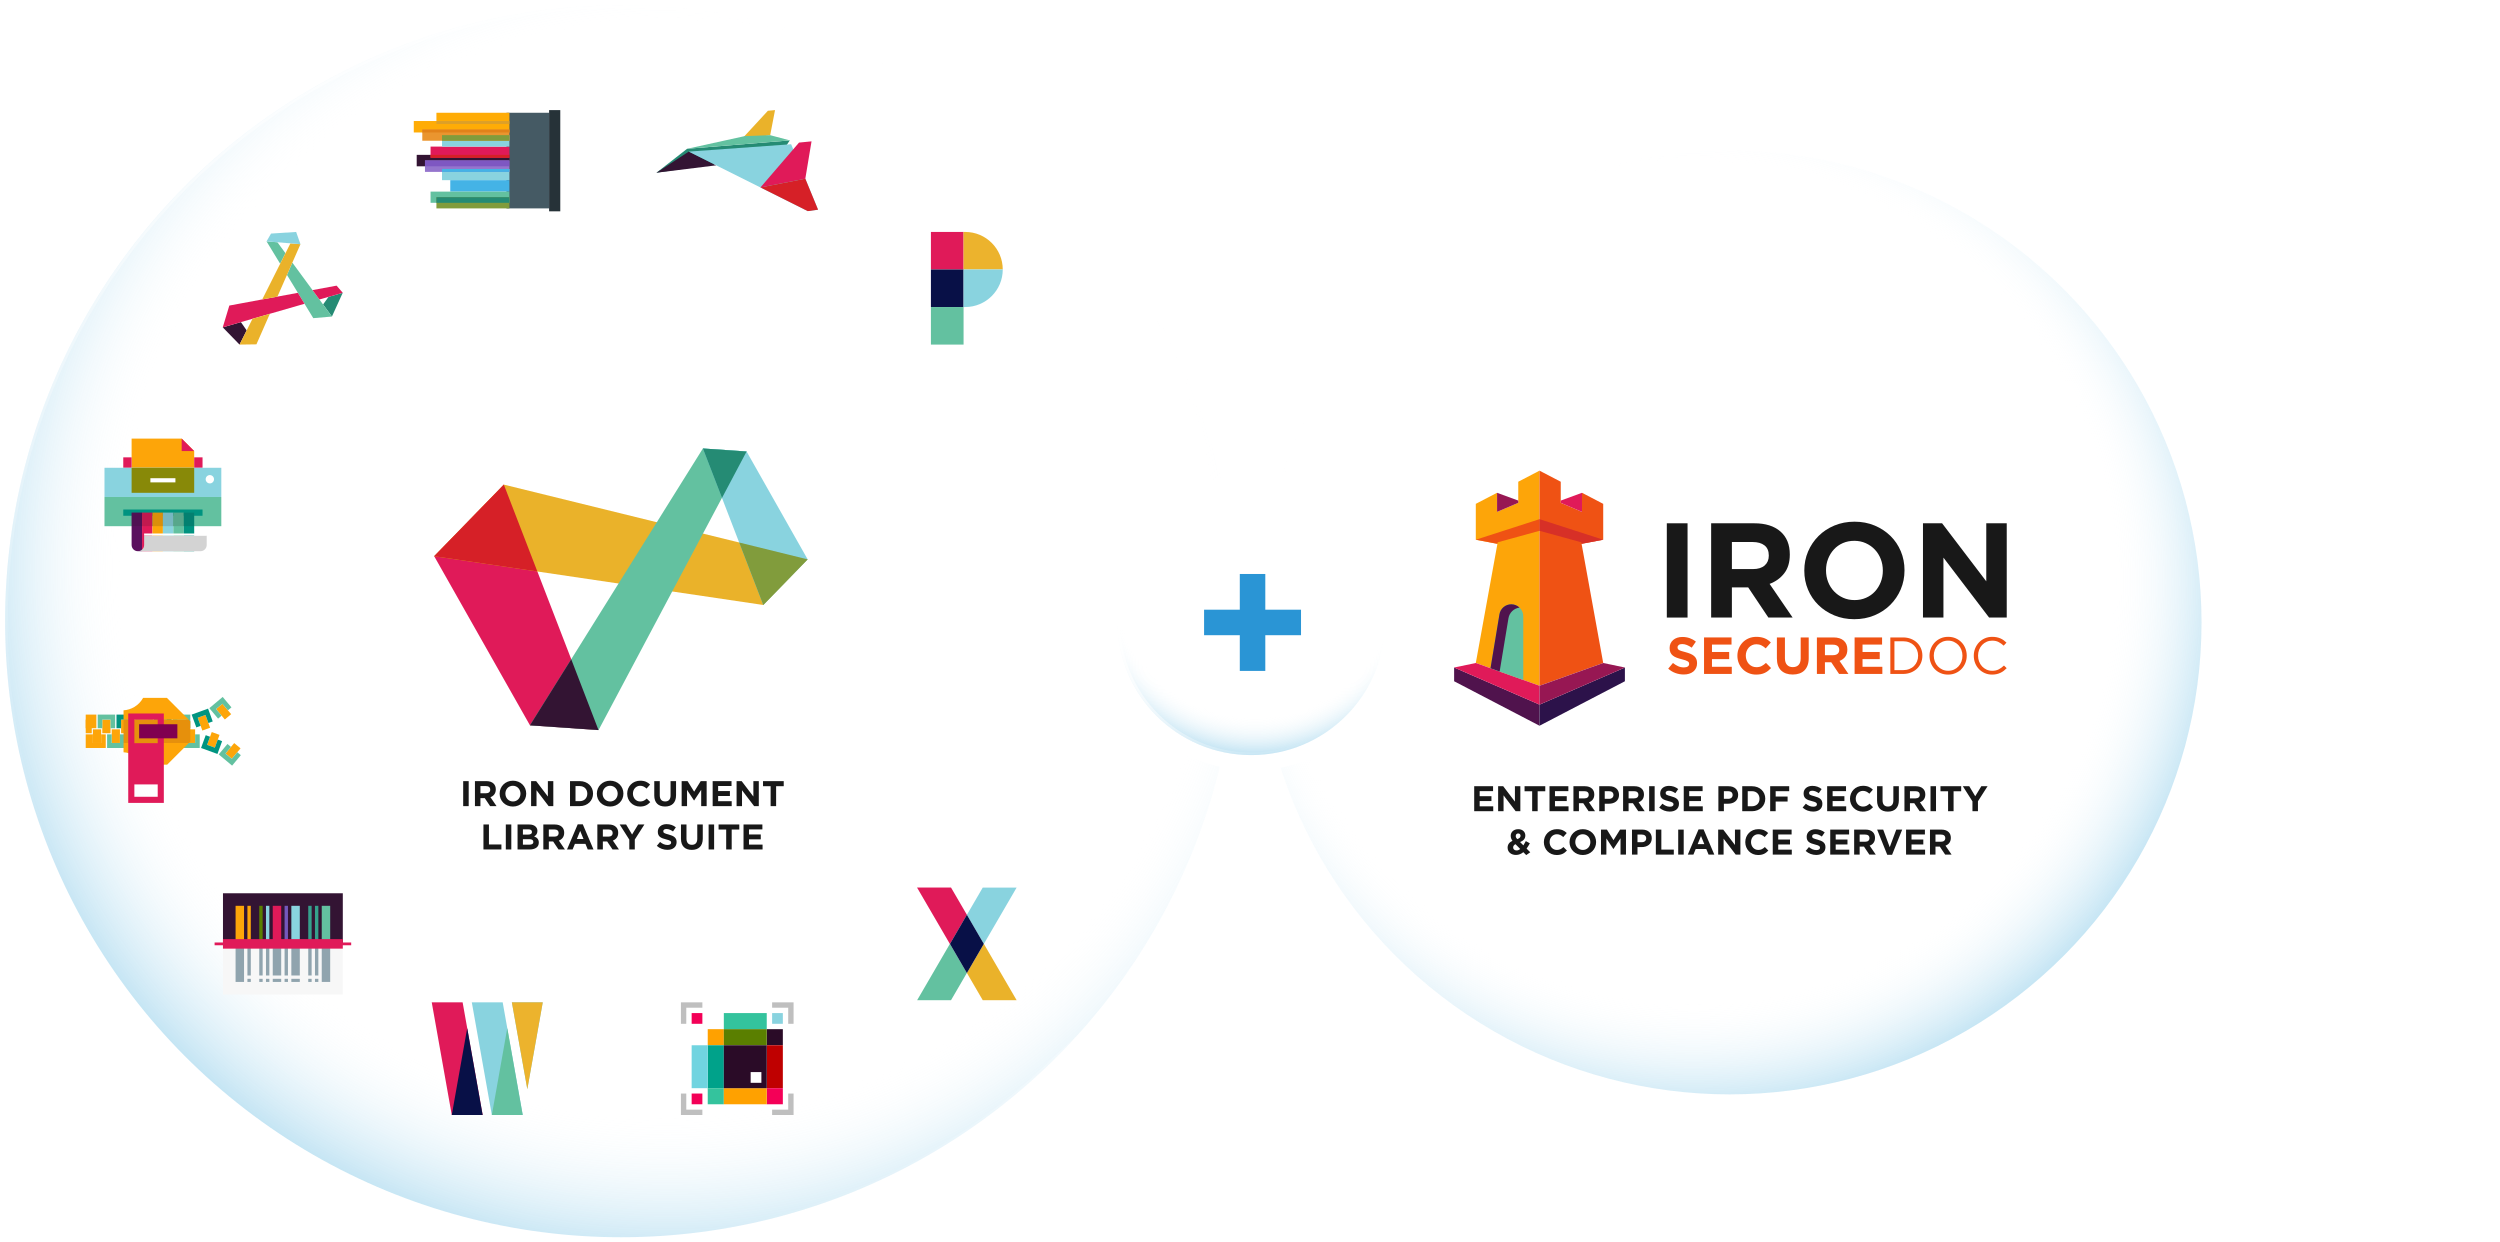 <svg width="980" height="487" viewBox="0 0 980 487" fill="none" xmlns="http://www.w3.org/2000/svg">
<path d="M678.2 56.552C639.922 56.552 604.331 68.084 574.687 87.796C524.002 121.455 456.654 114.875 413.395 72.069C369.774 28.931 309.762 2.215 243.5 2.215C110.132 2.215 2 110.346 2 243.715C2 377.083 110.132 485.215 243.5 485.215C309.762 485.215 369.744 458.529 413.395 415.331C456.654 372.555 524.002 366.004 574.687 399.663C604.331 419.376 639.922 430.908 678.2 430.908C781.562 430.908 865.362 347.107 865.362 243.745C865.362 140.383 781.562 56.583 678.2 56.583V56.552Z" fill="url(#paint0_linear_21616_29742)" fill-opacity="0.2"/>
<circle cx="241.5" cy="241.5" r="241.5" transform="matrix(-1 0 0 1 485 2)" fill="url(#paint1_radial_21616_29742)"/>
<circle cx="243.5" cy="243.5" r="241.5" fill="url(#paint2_radial_21616_29742)"/>
<path d="M170.2 218.033L197.506 189.966L234.64 286.173L207.745 284.321L170.2 218.033Z" fill="#E01A59"/>
<path d="M197.506 189.966L170.2 218.033L299.203 237.154L316.598 219.261L197.506 189.966Z" fill="#EAB22A"/>
<path d="M234.638 286.176L207.743 284.324L275.534 175.8L292.662 176.986L234.638 286.176Z" fill="#63C1A0"/>
<path d="M316.598 219.264L299.203 237.157L275.537 175.8L292.665 176.986L316.598 219.264Z" fill="#89D3DF"/>
<path d="M197.506 189.966L170.2 218.033L210.645 224.025L197.506 189.966Z" fill="#D62027"/>
<path d="M223.925 258.425L207.743 284.329L234.617 286.201L223.925 258.425Z" fill="#331433"/>
<path d="M275.537 175.8L283.021 195.191L292.665 176.986L275.537 175.8Z" fill="#258B74"/>
<path d="M289.747 212.659L299.205 237.169L316.6 219.276L289.747 212.659Z" fill="#819C3C"/>
<path d="M128.784 116.376L126.643 119.353L130.114 124.09L134.36 114.766L128.784 116.376Z" fill="#258B74"/>
<path d="M108.75 94.972L104.482 94.616L109.824 103.391L111.9 99.26L108.75 94.972Z" fill="#63C1A0"/>
<path d="M130.114 124.089L126.643 119.353L125.214 117.401L122.511 113.719L122.497 113.726L122.511 113.719L114.602 102.95L112.49 107.772L116.772 114.788H116.757L119.375 119.082L122.803 124.716L124.723 122.038L122.803 124.716L130.114 124.089Z" fill="#63C1A0"/>
<path d="M94.432 126.27L87.32 128.321L93.899 135.081L96.694 129.518L94.432 126.27Z" fill="#331433"/>
<path d="M108.749 116.275L102.796 117.379L89.895 119.779L87.32 128.319L94.432 126.268L98.984 124.957L105.791 122.999L119.375 119.081L116.758 114.786L108.749 116.275Z" fill="#E01A59"/>
<path d="M131.942 111.973L122.511 113.718L125.214 117.4L128.784 116.374L134.36 114.765L131.942 111.973Z" fill="#E01A59"/>
<path d="M117.782 95.727L113.841 95.399L111.9 99.259L109.823 103.39L102.796 117.379L108.749 116.275L112.49 107.771L114.602 102.949L117.782 95.727Z" fill="#EAB22A"/>
<path d="M98.984 124.958L96.694 129.516L97.817 131.126L96.694 129.516L93.899 135.079L100.52 134.986L105.79 122.999L98.984 124.958Z" fill="#EAB22A"/>
<path d="M116.09 90.92L106.246 91.561L104.482 94.617L117.782 95.728L116.09 90.92Z" fill="#89D3DF"/>
<path fill-rule="evenodd" clip-rule="evenodd" d="M359.516 392.08H372.798L379.011 381.401L372.37 369.986L359.516 392.08Z" fill="#63C1A0"/>
<path fill-rule="evenodd" clip-rule="evenodd" d="M379.025 381.401L385.238 392.08H398.52L385.666 369.986L379.025 381.401Z" fill="#EAB22A"/>
<path fill-rule="evenodd" clip-rule="evenodd" d="M379.031 358.617L372.801 347.92H359.48L372.371 370.051L379.031 358.617Z" fill="#E01A59"/>
<path fill-rule="evenodd" clip-rule="evenodd" d="M398.516 347.938H385.234L379.021 358.617L385.662 370.032L398.516 347.938Z" fill="#89D3DF"/>
<path fill-rule="evenodd" clip-rule="evenodd" d="M379.017 358.588L372.38 370.01L379.017 381.433L385.655 370.01L379.017 358.588Z" fill="#081047"/>
<path d="M257.32 67.71L269.347 58.322L309.59 55.04L306.168 60.218L257.32 67.71Z" fill="#258B74"/>
<path d="M280.761 64.809L257.32 67.709L269.986 59.426L280.761 64.809Z" fill="#331433"/>
<path d="M269.986 59.43L316.646 82.762L320.68 82.204L310.127 56.539L269.986 59.43Z" fill="#89D3DF"/>
<path d="M315.682 70.051L298.092 73.481L313.215 55.894L318.121 55.41L315.682 70.051Z" fill="#E01A59"/>
<path d="M301.912 53.004L290.442 54.873L301.013 43.42L303.813 43.16L301.912 53.004Z" fill="#EAB22A"/>
<path d="M269.347 58.319L291.88 53.364L301.922 52.993L309.591 55.038L269.347 58.319Z" fill="#63C1A0"/>
<path d="M316.646 82.757L298.092 73.48L315.682 70.05L320.68 82.2L316.646 82.757Z" fill="#D62027"/>
<path d="M275.331 392.92H266.92V401.331H269.023V395.023H275.331V392.92Z" fill="#BFBFBF"/>
<path d="M302.669 392.92H311.08V401.332H308.977V395.023H302.669V392.92Z" fill="#BFBFBF"/>
<path d="M275.331 397.126H271.126V401.332H275.331V397.126Z" fill="#F30057"/>
<path d="M306.874 397.126H302.669V401.332H306.874V397.126Z" fill="#89D3DF"/>
<path d="M275.331 437.08H266.92V428.669H269.023V434.977H275.331V437.08Z" fill="#BFBFBF"/>
<path d="M302.669 437.08H311.08V428.669H308.977V434.977H302.669V437.08Z" fill="#BFBFBF"/>
<path d="M275.331 428.669H271.126V432.875H275.331V428.669Z" fill="#F30057"/>
<path d="M283.743 403.434H277.434V409.742H283.743V403.434Z" fill="#FFA100"/>
<path d="M306.874 403.434H300.566V409.742H306.874V403.434Z" fill="#2A0B27"/>
<path d="M306.874 409.743H300.566V426.566H306.874V409.743Z" fill="#BF0000"/>
<path d="M283.743 409.743H277.434V426.566H283.743V409.743Z" fill="#00A28A"/>
<path d="M277.434 409.743H271.126V426.566H277.434V409.743Z" fill="#71D4E0"/>
<path d="M300.565 397.126H283.742V403.435H300.565V397.126Z" fill="#34C39D"/>
<path d="M300.565 403.434H283.742V409.742H300.565V403.434Z" fill="#5A7F00"/>
<path d="M283.743 426.566H277.434V432.875H283.743V426.566Z" fill="#34C39D"/>
<path d="M306.874 426.566H300.566V432.875H306.874V426.566Z" fill="#F40057"/>
<path d="M300.565 426.566H283.742V432.875H300.565V426.566Z" fill="#FFA100"/>
<path d="M300.565 409.743H283.742V426.566H300.565V409.743Z" fill="#2A0B27"/>
<path d="M298.463 420.258H294.258V424.463H298.463V420.258Z" fill="white"/>
<path d="M204.907 437.08H192.8L191 426.96L184.946 392.92H197.053L198.853 403.04L204.907 437.08Z" fill="#89D3DF"/>
<path d="M189.2 437.08H177.093L169.24 392.92H181.347L183.147 403.04L189.2 437.08Z" fill="#E01A59"/>
<path d="M183.147 403.04L189.2 437.08H177.093L183.147 403.04Z" fill="#081047"/>
<path d="M212.76 392.92L206.706 426.96L200.653 392.92H212.76Z" fill="#89D3DF"/>
<path d="M198.854 403.04L204.907 437.08H192.8L198.854 403.04Z" fill="#63C1A0"/>
<path d="M212.76 392.92L206.706 426.96L200.653 392.92H212.76Z" fill="#ECB32D"/>
<path d="M95.441 389.841H87.405V370.001H134.379V389.841H95.441Z" fill="#F7F7F7"/>
<path d="M112.881 370.001H111.556V382.394H112.881V370.001Z" fill="#90A4AE"/>
<path d="M117.521 370.001H114.207V382.394H117.521V370.001Z" fill="#90A4AE"/>
<path d="M124.796 370.001H123.471V382.394H124.796V370.001Z" fill="#90A4AE"/>
<path d="M122.16 370.001H120.835V382.394H122.16V370.001Z" fill="#90A4AE"/>
<path d="M112.881 383.696H111.556V384.922H112.881V383.696Z" fill="#90A4AE"/>
<path d="M124.796 383.696H123.471V384.922H124.796V383.696Z" fill="#90A4AE"/>
<path d="M126.123 370.001V384.92H129.435V370.001H126.123Z" fill="#90A4AE"/>
<path d="M117.521 383.696H114.207V384.922H117.521V383.696Z" fill="#90A4AE"/>
<path d="M122.16 383.696H120.835V384.922H122.16V383.696Z" fill="#90A4AE"/>
<path d="M102.956 370.001H101.629V382.394H102.956V370.001Z" fill="#90A4AE"/>
<path d="M98.315 370.001H96.99V382.394H98.315V370.001Z" fill="#90A4AE"/>
<path d="M110.23 370.001H106.916V382.394H110.23V370.001Z" fill="#90A4AE"/>
<path d="M105.59 370.001H104.265V382.394H105.59V370.001Z" fill="#90A4AE"/>
<path d="M98.315 383.696H96.99V384.922H98.315V383.696Z" fill="#90A4AE"/>
<path d="M95.664 370.001H92.35V384.92H95.664V370.001Z" fill="#90A4AE"/>
<path d="M110.23 383.696H106.916V384.922H110.23V383.696Z" fill="#90A4AE"/>
<path d="M105.59 383.696H104.265V384.922H105.59V383.696Z" fill="#90A4AE"/>
<path d="M102.956 383.696H101.629V384.922H102.956V383.696Z" fill="#90A4AE"/>
<path d="M95.441 370.001H87.405V350.16H134.379V370.001H95.441Z" fill="#331433"/>
<path d="M95.664 355.08H92.35V369.999H95.664V355.08Z" fill="#FDA509"/>
<path d="M98.315 355.08H96.99V369.999H98.315V355.08Z" fill="#FDA509"/>
<path d="M102.956 355.08H101.629V369.999H102.956V355.08Z" fill="#5A7F00"/>
<path d="M105.59 355.08H104.265V369.999H105.59V355.08Z" fill="#89D3DF"/>
<path d="M110.23 355.08H106.916V369.999H110.23V355.08Z" fill="#E01A59"/>
<path d="M112.881 355.08H111.556V369.999H112.881V355.08Z" fill="#7458BC"/>
<path d="M117.521 355.08H114.206V369.999H117.521V355.08Z" fill="#89D3DF"/>
<path d="M122.16 355.08H120.835V369.999H122.16V355.08Z" fill="#35A08C"/>
<path d="M124.796 355.08H123.471V369.999H124.796V355.08Z" fill="#35A08C"/>
<path d="M129.435 355.08H126.123V369.999H129.435V355.08Z" fill="#63C1A0"/>
<g style="mix-blend-mode:multiply">
<path d="M134.379 368.134H87.405V371.867H134.379V368.134Z" fill="#E01A59"/>
</g>
<path d="M137.664 369.456H84.12V370.544H137.664V369.456Z" fill="#E01A59"/>
<path d="M54.385 291.248V285.902H51.148V291.248H54.385Z" fill="#FDA509"/>
<path d="M51.149 287.866V291.249H54.386V287.866H56.191V293.212H49.346V287.866H51.149Z" fill="#009480"/>
<path d="M40.099 282.085V287.431H43.335V282.085H40.099Z" fill="#FDA509"/>
<path d="M45.14 280.121V285.467H43.335V282.085H40.098V285.467H38.295V280.121H45.14Z" fill="#63C1A0"/>
<path d="M33.6 282.085V287.431H35.969V282.085H33.6Z" fill="#FDA509"/>
<path d="M37.773 280.121H33.6V285.467H37.773V280.121Z" fill="#FDA509"/>
<path d="M54.833 282.088V287.434H58.069V282.088H54.833Z" fill="#FDA509"/>
<path d="M59.873 280.121V285.467H58.07V282.085H54.833V285.467H53.03V280.121H59.873Z" fill="#63C1A0"/>
<path d="M47.019 291.246V285.9H43.783V291.246H47.019Z" fill="#FDA509"/>
<path d="M43.783 287.866V291.249H47.019V287.866H48.822V293.212H41.98V287.866H43.783Z" fill="#63C1A0"/>
<path d="M39.654 291.248V285.902H36.417V291.248H39.654Z" fill="#FDA509"/>
<path d="M36.415 287.866V291.249H39.653V287.866H41.457V293.212H33.6V287.866H36.415Z" fill="#FDA509"/>
<path d="M47.467 282.088V287.434H50.703V282.088H47.467Z" fill="#FDA509"/>
<path d="M52.506 280.121V285.467H50.703V282.085H47.464V285.467H45.661V280.121H52.506Z" fill="#009480"/>
<path d="M69.119 291.246V285.9H65.883V291.246H69.119Z" fill="#FDA509"/>
<path d="M65.883 287.866V291.249H69.12V287.866H70.923V293.212H64.08V287.866H65.883Z" fill="#009480"/>
<path d="M69.567 282.088V287.434H72.803V282.088H69.567Z" fill="#FDA509"/>
<path d="M74.606 280.121V285.467H72.803V282.085H69.567V285.467H67.761V280.121H74.606Z" fill="#63C1A0"/>
<path d="M61.754 291.248V285.902H58.517V291.248H61.754Z" fill="#FDA509"/>
<path d="M58.517 287.866V291.249H61.753V287.866H63.556V293.212H56.711V287.866H58.517Z" fill="#63C1A0"/>
<path d="M62.199 282.085V287.431H65.435V282.085H62.199Z" fill="#FDA509"/>
<path d="M67.241 280.121V285.467H65.435V282.085H62.199V285.467H60.395V280.121H67.241Z" fill="#009480"/>
<path d="M76.487 291.248V285.903H73.251V291.248H76.487Z" fill="#FDA509"/>
<path d="M73.249 287.866V291.249H76.487V287.866H78.291V293.212H71.446V287.866H73.249Z" fill="#63C1A0"/>
<path d="M84.699 277.943L88.133 282.039L90.612 279.958L87.178 275.862L84.699 277.943Z" fill="#FDA509"/>
<path d="M87.294 273.2L90.729 277.295L89.347 278.455L87.176 275.865L84.695 277.945L86.868 280.537L85.487 281.698L82.052 277.601L87.294 273.2Z" fill="#63C1A0"/>
<path d="M77.495 281.35L79.323 286.374L82.364 285.266L80.536 280.243L77.495 281.35Z" fill="#FDA509"/>
<path d="M81.56 277.78L83.389 282.805L81.693 283.421L80.538 280.243L77.495 281.352L78.653 284.53L76.957 285.145L75.13 280.122L81.56 277.78Z" fill="#009480"/>
<path d="M84.22 293.091L86.048 288.068L83.006 286.96L81.179 291.983L84.22 293.091Z" fill="#FDA509"/>
<path d="M82.334 288.804L81.178 291.982L84.221 293.091L85.377 289.913L87.07 290.529L85.243 295.554L78.811 293.212L80.64 288.189L82.334 288.804Z" fill="#009480"/>
<path d="M90.86 297.461L94.289 293.361L91.807 291.283L88.378 295.383L90.86 297.461Z" fill="#FDA509"/>
<path d="M90.547 292.791L88.378 295.385L90.859 297.463L93.029 294.868L94.412 296.027L90.984 300.128L85.734 295.734L89.164 291.632L90.547 292.791Z" fill="#63C1A0"/>
<path d="M74.607 290.671V282.75L73.942 282.085H48.429V291.248H74.03L74.607 290.671Z" fill="#E6900C"/>
<path d="M65.521 299.762H56.092C55.291 298.302 54.114 297.079 52.694 296.22C51.435 295.46 49.984 294.986 48.429 294.889V291.249H74.03L65.521 299.762Z" fill="#FDA509"/>
<path d="M52.694 277.112C54.114 276.253 55.291 275.032 56.092 273.573H65.431L71.467 279.609L73.942 282.085H48.429V278.445C49.984 278.348 51.435 277.872 52.694 277.112Z" fill="#FDA509"/>
<path d="M64.221 314.738V279.688H50.27V314.738H64.221ZM61.824 312.339H52.67V307.489H61.824V312.339ZM61.824 282.086V291.307H52.67V282.086H61.824Z" fill="#E01A59"/>
<path d="M69.528 289.431V283.902H54.527V289.431H69.528Z" fill="#800050"/>
<path d="M215.247 44.203L198.539 44.203L198.539 81.69L215.247 81.69L215.247 44.203Z" fill="#455A64"/>
<path d="M219.632 43.16L215.246 43.16L215.246 82.84L219.632 82.84L219.632 43.16Z" fill="#263238"/>
<path d="M163.348 60.703L199.687 60.703V65.193L163.348 65.193V60.703Z" fill="#331433"/>
<rect x="168.778" y="57.465" width="30.909" height="4.386" fill="#E01A59"/>
<rect x="168.778" y="60.703" width="30.909" height="1.149" fill="#D62027"/>
<rect x="171.077" y="44.203" width="28.611" height="3.237" fill="#FFAC06"/>
<rect x="173.268" y="52.974" width="26.419" height="4.49" fill="#89D3DF"/>
<rect x="173.268" y="66.238" width="26.419" height="4.386" fill="#89D3DF"/>
<rect x="176.506" y="70.626" width="23.181" height="4.49" fill="#44B3E6"/>
<rect x="162.2" y="47.44" width="37.487" height="4.49" fill="#FFAC06"/>
<rect x="165.541" y="50.783" width="34.146" height="4.386" fill="#EA952F"/>
<rect x="166.586" y="62.893" width="33.102" height="4.49" fill="#9575CD"/>
<rect x="168.778" y="75.111" width="30.909" height="4.386" fill="#63C1A0"/>
<rect x="165.541" y="50.783" width="34.146" height="1.149" fill="#E2821A"/>
<rect x="166.586" y="62.893" width="33.102" height="2.297" fill="#7E57C2"/>
<rect x="171.077" y="47.44" width="28.611" height="1.149" fill="#DDA028"/>
<rect x="173.268" y="52.974" width="26.419" height="2.193" fill="#819C3C"/>
<rect x="173.268" y="66.238" width="26.419" height="1.149" fill="#44B3E6"/>
<rect x="171.077" y="77.309" width="28.611" height="4.386" fill="#819C3C"/>
<rect x="171.077" y="77.309" width="28.611" height="2.193" fill="#258B74"/>
<path d="M76.124 183.369H51.591V171.92H71.217L76.124 176.827V183.369Z" fill="#FDA509"/>
<path d="M51.591 179.28H48.32V183.369H51.591V179.28Z" fill="#E01A59"/>
<path d="M79.396 179.28H76.125V183.369H79.396V179.28Z" fill="#E01A59"/>
<path d="M86.755 183.369H40.96V194.818H86.755V183.369Z" fill="#89D3DF"/>
<path d="M76.124 183.369H51.591V193.182H76.124V183.369Z" fill="#888908"/>
<path d="M68.764 187.458H58.951V189.093H68.764V187.458Z" fill="white"/>
<path d="M86.755 194.818H40.96V206.267H86.755V194.818Z" fill="#63C1A0"/>
<path d="M71.218 171.92L76.124 176.827H71.218V171.92Z" fill="#E01A59"/>
<path d="M79.396 199.725H48.32V202.178H79.396V199.725Z" fill="#009380"/>
<path d="M51.591 200.951H55.679V216.08H54.044C52.691 216.08 51.591 214.98 51.591 213.627V200.951Z" fill="#5B105E"/>
<path d="M59.769 200.951H55.68V216.08H59.769V200.951Z" fill="#E01A59"/>
<path d="M63.858 200.951H59.769V216.08H63.858V200.951Z" fill="#FDA509"/>
<path d="M67.946 200.951H63.857V216.08H67.946V200.951Z" fill="#89D3DF"/>
<path d="M72.036 200.951H67.947V216.08H72.036V200.951Z" fill="#63C1A0"/>
<path d="M76.124 200.951H72.036V216.08H76.124V200.951Z" fill="#009380"/>
<path d="M56.498 209.946V213.626C56.498 214.982 55.4 216.08 54.044 216.08H78.578C79.933 216.08 81.031 214.982 81.031 213.626V209.946H56.498Z" fill="#D3D3D3"/>
<path d="M81.031 209.129H56.498V209.947H81.031V209.129Z" fill="white"/>
<path d="M82.258 189.502C83.161 189.502 83.894 188.77 83.894 187.867C83.894 186.964 83.161 186.231 82.258 186.231C81.355 186.231 80.623 186.964 80.623 187.867C80.623 188.77 81.355 189.502 82.258 189.502Z" fill="white"/>
<path opacity="0.15" d="M76.124 200.951H51.591V206.267H76.124V200.951Z" fill="#181818"/>
<rect x="364.92" y="90.92" width="12.8" height="14.72" fill="#E01A59"/>
<rect x="364.92" y="105.64" width="12.8" height="14.72" fill="#081047"/>
<rect x="364.92" y="120.36" width="12.8" height="14.72" fill="#63C1A0"/>
<path d="M377.72 90.92H378.36C386.49 90.92 393.08 97.51 393.08 105.64H377.72V90.92Z" fill="#ECB32D"/>
<path d="M377.72 120.36H378.36C386.49 120.36 393.08 113.77 393.08 105.64H377.72V120.36Z" fill="#89D3DF"/>
<path d="M181.57 316V306.2H183.726V316H181.57ZM186.175 316V306.2H190.655C191.901 306.2 192.853 306.536 193.511 307.194C194.071 307.754 194.351 308.496 194.351 309.434V309.462C194.351 311.044 193.497 312.038 192.251 312.5L194.645 316H192.125L190.025 312.864H188.331V316H186.175ZM188.331 310.96H190.515C191.579 310.96 192.167 310.414 192.167 309.574V309.546C192.167 308.608 191.537 308.146 190.473 308.146H188.331V310.96ZM201.052 316.168C198.028 316.168 195.858 313.914 195.858 311.128V311.1C195.858 308.314 198.056 306.032 201.08 306.032C204.104 306.032 206.274 308.286 206.274 311.072V311.1C206.274 313.886 204.076 316.168 201.052 316.168ZM201.08 314.18C202.816 314.18 204.02 312.808 204.02 311.128V311.1C204.02 309.42 202.788 308.02 201.052 308.02C199.316 308.02 198.112 309.392 198.112 311.072V311.1C198.112 312.78 199.344 314.18 201.08 314.18ZM208.187 316V306.2H210.175L214.767 312.234V306.2H216.895V316H215.061L210.315 309.77V316H208.187ZM223.445 316V306.2H227.267C230.347 306.2 232.475 308.314 232.475 311.072V311.1C232.475 313.858 230.347 316 227.267 316H223.445ZM227.267 308.146H225.601V314.054H227.267C229.017 314.054 230.221 312.864 230.221 311.128V311.1C230.221 309.364 229.017 308.146 227.267 308.146ZM239.156 316.168C236.132 316.168 233.962 313.914 233.962 311.128V311.1C233.962 308.314 236.16 306.032 239.184 306.032C242.208 306.032 244.378 308.286 244.378 311.072V311.1C244.378 313.886 242.18 316.168 239.156 316.168ZM239.184 314.18C240.92 314.18 242.124 312.808 242.124 311.128V311.1C242.124 309.42 240.892 308.02 239.156 308.02C237.42 308.02 236.216 309.392 236.216 311.072V311.1C236.216 312.78 237.448 314.18 239.184 314.18ZM250.882 316.168C247.998 316.168 245.856 313.942 245.856 311.128V311.1C245.856 308.314 247.956 306.032 250.966 306.032C252.8 306.032 253.934 306.648 254.83 307.544L253.458 309.126C252.688 308.44 251.946 308.02 250.952 308.02C249.3 308.02 248.11 309.392 248.11 311.072V311.1C248.11 312.78 249.272 314.18 250.952 314.18C252.072 314.18 252.758 313.746 253.528 313.032L254.9 314.418C253.892 315.496 252.786 316.168 250.882 316.168ZM260.714 316.154C258.082 316.154 256.472 314.698 256.472 311.8V306.2H258.628V311.744C258.628 313.354 259.412 314.166 260.742 314.166C262.072 314.166 262.856 313.382 262.856 311.814V306.2H265.012V311.73C265.012 314.698 263.346 316.154 260.714 316.154ZM267.208 316V306.2H269.532L272.108 310.344L274.684 306.2H277.008V316H274.866V309.602L272.108 313.788H272.052L269.322 309.644V316H267.208ZM279.363 316V306.2H286.755V308.118H281.505V310.106H286.125V312.024H281.505V314.082H286.825V316H279.363ZM288.741 316V306.2H290.729L295.321 312.234V306.2H297.449V316H295.615L290.869 309.77V316H288.741ZM302.084 316V308.188H299.102V306.2H307.222V308.188H304.24V316H302.084ZM189.511 333V323.2H191.667V331.04H196.553V333H189.511ZM198.277 333V323.2H200.433V333H198.277ZM202.882 333V323.2H207.432C208.566 323.2 209.42 323.494 209.994 324.068C210.442 324.516 210.666 325.076 210.666 325.734V325.762C210.666 326.854 210.078 327.512 209.378 327.876C210.512 328.31 211.212 328.982 211.212 330.284V330.312C211.212 332.104 209.756 333 207.544 333H202.882ZM208.524 326.126V326.098C208.524 325.44 208.02 325.09 207.11 325.09H204.982V327.162H206.97C207.922 327.162 208.524 326.854 208.524 326.126ZM209.07 330.046V330.018C209.07 329.36 208.594 328.954 207.474 328.954H204.982V331.11H207.544C208.496 331.11 209.07 330.774 209.07 330.046ZM212.986 333V323.2H217.466C218.712 323.2 219.664 323.536 220.322 324.194C220.882 324.754 221.162 325.496 221.162 326.434V326.462C221.162 328.044 220.308 329.038 219.062 329.5L221.456 333H218.936L216.836 329.864H215.142V333H212.986ZM215.142 327.96H217.326C218.39 327.96 218.978 327.414 218.978 326.574V326.546C218.978 325.608 218.348 325.146 217.284 325.146H215.142V327.96ZM222.263 333L226.463 323.13H228.451L232.651 333H230.397L229.501 330.802H225.357L224.461 333H222.263ZM226.127 328.898H228.731L227.429 325.72L226.127 328.898ZM234.163 333V323.2H238.643C239.889 323.2 240.841 323.536 241.499 324.194C242.059 324.754 242.339 325.496 242.339 326.434V326.462C242.339 328.044 241.485 329.038 240.239 329.5L242.633 333H240.113L238.013 329.864H236.319V333H234.163ZM236.319 327.96H238.503C239.567 327.96 240.155 327.414 240.155 326.574V326.546C240.155 325.608 239.525 325.146 238.461 325.146H236.319V327.96ZM246.683 333V329.136L242.917 323.2H245.437L247.775 327.134L250.155 323.2H252.605L248.839 329.094V333H246.683ZM261.63 333.14C260.132 333.14 258.648 332.636 257.472 331.572L258.746 330.046C259.642 330.774 260.552 331.236 261.672 331.236C262.568 331.236 263.086 330.886 263.086 330.312V330.284C263.086 329.738 262.75 329.444 261.112 329.038C259.124 328.548 257.864 327.974 257.864 326.042V326.014C257.864 324.236 259.278 323.06 261.294 323.06C262.736 323.06 263.926 323.508 264.934 324.306L263.814 325.93C262.932 325.328 262.106 324.964 261.266 324.964C260.426 324.964 260.006 325.328 260.006 325.818V325.846C260.006 326.504 260.426 326.686 262.12 327.134C264.108 327.666 265.228 328.366 265.228 330.074V330.102C265.228 332.048 263.744 333.14 261.63 333.14ZM271.187 333.154C268.555 333.154 266.945 331.698 266.945 328.8V323.2H269.101V328.744C269.101 330.354 269.885 331.166 271.215 331.166C272.545 331.166 273.329 330.382 273.329 328.814V323.2H275.485V328.73C275.485 331.698 273.819 333.154 271.187 333.154ZM277.779 333V323.2H279.935V333H277.779ZM284.666 333V325.188H281.684V323.2H289.804V325.188H286.822V333H284.666ZM291.462 333V323.2H298.854V325.118H293.604V327.106H298.224V329.024H293.604V331.082H298.924V333H291.462Z" fill="#181818"/>
<circle cx="678" cy="244" r="185" fill="url(#paint3_radial_21616_29742)"/>
<circle cx="185" cy="185" r="185" transform="matrix(-1 0 0 1 863 59)" fill="url(#paint4_radial_21616_29742)"/>
<g clip-path="url(#clip0_21616_29742)">
<path d="M653.391 242.084V205.129H661.52V242.084H653.391Z" fill="#181818"/>
<path d="M693.206 242.084L685.289 230.259H678.899V242.084H670.77V205.129H687.665C692.063 205.129 695.488 206.201 697.934 208.349C700.381 210.497 701.603 213.49 701.603 217.323V217.429C701.603 220.422 700.872 222.861 699.411 224.742C697.95 226.623 696.041 228.005 693.681 228.885L702.71 242.084H693.206ZM693.367 217.747C693.367 215.988 692.805 214.668 691.678 213.789C690.551 212.909 688.984 212.469 686.981 212.469H678.903V223.08H687.138C689.145 223.08 690.685 222.605 691.757 221.655C692.829 220.704 693.367 219.436 693.367 217.853V217.747Z" fill="#181818"/>
<path d="M745.089 231.033C744.103 233.338 742.741 235.36 740.997 237.104C739.253 238.848 737.176 240.218 734.768 241.22C732.357 242.225 729.726 242.724 726.874 242.724C724.023 242.724 721.4 242.221 719.008 241.22C716.612 240.218 714.547 238.864 712.807 237.155C711.063 235.447 709.708 233.444 708.742 231.135C707.772 228.829 707.289 226.359 707.289 223.716V223.61C707.289 220.971 707.78 218.497 708.766 216.191C709.751 213.886 711.114 211.864 712.858 210.12C714.602 208.376 716.675 207.006 719.087 206.004C721.498 205.003 724.129 204.5 726.98 204.5C729.832 204.5 732.451 205.003 734.847 206.004C737.238 207.006 739.308 208.364 741.048 210.069C742.792 211.777 744.146 213.784 745.113 216.085C746.079 218.391 746.566 220.865 746.566 223.504V223.61C746.566 226.249 746.071 228.723 745.089 231.029V231.033ZM738.071 223.618C738.071 222.035 737.8 220.539 737.254 219.129C736.708 217.723 735.935 216.49 734.933 215.434C733.932 214.377 732.742 213.541 731.371 212.924C729.997 212.307 728.5 212.001 726.882 212.001C725.264 212.001 723.725 212.3 722.37 212.9C721.015 213.497 719.852 214.326 718.886 215.382C717.916 216.439 717.162 217.66 716.616 219.051C716.07 220.441 715.799 221.929 715.799 223.512V223.618C715.799 225.201 716.07 226.697 716.616 228.107C717.162 229.517 717.936 230.746 718.937 231.802C719.939 232.859 721.121 233.695 722.476 234.308C723.831 234.925 725.335 235.231 726.988 235.231C728.642 235.231 730.103 234.932 731.477 234.332C732.852 233.735 734.018 232.906 734.988 231.849C735.954 230.793 736.712 229.572 737.258 228.181C737.804 226.791 738.075 225.303 738.075 223.72V223.614L738.071 223.618Z" fill="#181818"/>
<path d="M779.725 242.084L761.828 218.592V242.084H753.805V205.129H761.302L778.617 227.883V205.129H786.641V242.084H779.725Z" fill="#181818"/>
<path d="M664.859 261.858C664.6 262.412 664.243 262.875 663.783 263.248C663.324 263.621 662.774 263.908 662.134 264.108C661.494 264.305 660.787 264.403 660.009 264.403C658.917 264.403 657.849 264.214 656.8 263.841C655.752 263.468 654.798 262.891 653.938 262.113L655.799 259.887C656.455 260.417 657.123 260.841 657.814 261.155C658.501 261.469 659.255 261.626 660.072 261.626C660.728 261.626 661.234 261.509 661.596 261.269C661.957 261.029 662.138 260.7 662.138 260.275V260.236C662.138 260.032 662.098 259.851 662.024 259.694C661.949 259.537 661.804 259.392 661.592 259.254C661.38 259.117 661.085 258.983 660.712 258.846C660.335 258.708 659.848 258.567 659.247 258.418C658.525 258.241 657.869 258.045 657.28 257.825C656.691 257.609 656.192 257.338 655.783 257.016C655.375 256.694 655.057 256.297 654.829 255.818C654.605 255.339 654.491 254.75 654.491 254.039V254C654.491 253.344 654.613 252.755 654.856 252.232C655.1 251.706 655.442 251.254 655.881 250.874C656.321 250.493 656.848 250.198 657.456 249.994C658.065 249.79 658.741 249.688 659.475 249.688C660.524 249.688 661.49 249.845 662.369 250.159C663.249 250.473 664.054 250.921 664.792 251.51L663.159 253.882C662.519 253.446 661.89 253.1 661.278 252.849C660.665 252.598 660.052 252.472 659.44 252.472C658.827 252.472 658.367 252.59 658.061 252.829C657.755 253.069 657.602 253.363 657.602 253.721V253.76C657.602 253.992 657.645 254.192 657.735 254.365C657.825 254.534 657.983 254.687 658.218 254.824C658.45 254.962 658.768 255.091 659.173 255.213C659.577 255.335 660.084 255.48 660.7 255.641C661.423 255.834 662.071 256.046 662.636 256.285C663.202 256.525 663.681 256.812 664.07 257.145C664.459 257.479 664.753 257.872 664.95 258.32C665.146 258.771 665.248 259.309 665.248 259.934V259.977C665.248 260.684 665.118 261.316 664.863 261.866L664.859 261.858Z" fill="#EF5214"/>
<path d="M667.984 264.186V249.875H678.757V252.675H671.091V255.577H677.838V258.378H671.091V261.382H678.859V264.182H667.984V264.186Z" fill="#EF5214"/>
<path d="M693.119 262.946C692.723 263.26 692.291 263.527 691.819 263.755C691.348 263.979 690.834 264.152 690.276 264.266C689.718 264.38 689.09 264.439 688.395 264.439C687.346 264.439 686.372 264.246 685.473 263.865C684.573 263.484 683.796 262.962 683.144 262.302C682.492 261.642 681.978 260.861 681.612 259.961C681.243 259.062 681.059 258.1 681.059 257.079V257.04C681.059 256.019 681.243 255.06 681.612 254.169C681.982 253.277 682.492 252.492 683.144 251.816C683.8 251.141 684.581 250.611 685.496 250.222C686.408 249.833 687.417 249.641 688.52 249.641C689.188 249.641 689.797 249.696 690.351 249.806C690.904 249.916 691.403 250.065 691.855 250.257C692.306 250.45 692.719 250.681 693.104 250.952C693.484 251.223 693.838 251.526 694.168 251.852L692.165 254.161C691.607 253.658 691.038 253.262 690.457 252.975C689.875 252.688 689.227 252.547 688.505 252.547C687.904 252.547 687.35 252.665 686.84 252.892C686.329 253.124 685.889 253.446 685.52 253.855C685.151 254.263 684.864 254.738 684.66 255.276C684.456 255.814 684.354 256.392 684.354 257.004V257.044C684.354 257.656 684.456 258.237 684.66 258.779C684.864 259.325 685.147 259.8 685.508 260.209C685.869 260.617 686.305 260.939 686.816 261.179C687.327 261.418 687.888 261.536 688.501 261.536C689.318 261.536 690.009 261.387 690.574 261.085C691.14 260.786 691.701 260.378 692.259 259.859L694.262 261.882C693.893 262.279 693.512 262.632 693.119 262.946Z" fill="#EF5214"/>
<path d="M708.576 260.793C708.282 261.598 707.865 262.269 707.319 262.807C706.774 263.346 706.114 263.746 705.336 264.013C704.559 264.28 703.695 264.414 702.74 264.414C700.82 264.414 699.304 263.884 698.2 262.819C697.097 261.755 696.543 260.168 696.543 258.055V249.879H699.693V257.973C699.693 259.143 699.964 260.027 700.51 260.62C701.055 261.213 701.809 261.511 702.779 261.511C703.75 261.511 704.504 261.225 705.049 260.651C705.595 260.078 705.866 259.222 705.866 258.075V249.879H709.016V257.953C709.016 259.045 708.871 259.992 708.576 260.797V260.793Z" fill="#EF5214"/>
<path d="M720.914 264.186L717.847 259.607H715.372V264.186H712.223V249.875H718.765C720.47 249.875 721.793 250.291 722.74 251.124C723.686 251.956 724.162 253.115 724.162 254.6V254.639C724.162 255.797 723.879 256.74 723.313 257.47C722.748 258.201 722.009 258.735 721.094 259.077L724.59 264.186H720.91H720.914ZM720.977 254.761C720.977 254.081 720.757 253.567 720.321 253.229C719.885 252.887 719.276 252.718 718.502 252.718H715.376V256.826H718.565C719.343 256.826 719.94 256.642 720.352 256.273C720.768 255.903 720.977 255.412 720.977 254.8V254.757V254.761Z" fill="#EF5214"/>
<path d="M727.004 264.186V249.875H737.776V252.675H730.11V255.577H736.857V258.378H730.11V261.382H737.879V264.182H727.004V264.186Z" fill="#EF5214"/>
<path d="M753.025 259.842C752.656 260.722 752.138 261.48 751.462 262.12C750.787 262.76 749.982 263.263 749.051 263.632C748.116 264.001 747.091 264.186 745.976 264.186H741.008V249.875H745.976C747.091 249.875 748.12 250.056 749.051 250.417C749.986 250.778 750.787 251.281 751.462 251.921C752.138 252.561 752.66 253.319 753.025 254.191C753.394 255.063 753.575 256.005 753.575 257.011C753.575 258.016 753.39 258.963 753.025 259.842ZM751.482 254.823C751.203 254.128 750.806 253.523 750.296 253.013C749.785 252.502 749.161 252.102 748.426 251.807C747.692 251.513 746.871 251.367 745.972 251.367H742.618V262.694H745.972C746.871 262.694 747.688 262.552 748.426 262.266C749.161 261.979 749.785 261.582 750.296 261.068C750.806 260.557 751.203 259.96 751.482 259.281C751.761 258.601 751.902 257.855 751.902 257.054C751.902 256.253 751.761 255.522 751.482 254.827V254.823Z" fill="#EF5214"/>
<path d="M770.431 259.852C770.077 260.743 769.579 261.532 768.938 262.212C768.298 262.891 767.528 263.437 766.629 263.838C765.73 264.238 764.736 264.443 763.644 264.443C762.553 264.443 761.563 264.246 760.671 263.849C759.78 263.453 759.01 262.919 758.37 262.243C757.73 261.568 757.235 260.786 756.89 259.891C756.54 258.999 756.367 258.053 756.367 257.059C756.367 256.066 756.544 255.119 756.897 254.228C757.251 253.336 757.75 252.547 758.39 251.867C759.03 251.188 759.8 250.646 760.699 250.242C761.598 249.837 762.592 249.637 763.684 249.637C764.775 249.637 765.765 249.833 766.657 250.23C767.548 250.626 768.314 251.16 768.958 251.836C769.598 252.511 770.093 253.293 770.439 254.188C770.784 255.08 770.961 256.026 770.961 257.02C770.961 258.014 770.784 258.96 770.431 259.852ZM768.868 254.75C768.589 254.027 768.196 253.399 767.693 252.869C767.191 252.339 766.594 251.915 765.903 251.6C765.215 251.286 764.461 251.129 763.644 251.129C762.828 251.129 762.074 251.282 761.386 251.589C760.699 251.895 760.11 252.315 759.619 252.845C759.128 253.375 758.743 254 758.464 254.715C758.186 255.429 758.044 256.195 758.044 257.016C758.044 257.837 758.186 258.603 758.464 259.325C758.743 260.048 759.136 260.676 759.639 261.206C760.141 261.737 760.738 262.161 761.426 262.475C762.113 262.789 762.867 262.946 763.684 262.946C764.501 262.946 765.255 262.793 765.942 262.487C766.629 262.18 767.218 261.76 767.709 261.23C768.2 260.7 768.585 260.075 768.864 259.361C769.143 258.646 769.284 257.88 769.284 257.059C769.284 256.238 769.143 255.473 768.864 254.75H768.868Z" fill="#EF5214"/>
<path d="M785.473 262.958C785.072 263.264 784.637 263.527 784.173 263.743C783.71 263.963 783.211 264.132 782.681 264.254C782.151 264.376 781.558 264.439 780.902 264.439C779.865 264.439 778.911 264.246 778.039 263.865C777.167 263.484 776.409 262.962 775.769 262.302C775.129 261.642 774.626 260.861 774.265 259.961C773.903 259.062 773.723 258.096 773.723 257.059C773.723 256.022 773.903 255.076 774.265 254.177C774.626 253.277 775.125 252.492 775.769 251.816C776.409 251.141 777.171 250.611 778.058 250.222C778.946 249.833 779.912 249.641 780.961 249.641C781.616 249.641 782.206 249.696 782.728 249.806C783.254 249.916 783.741 250.069 784.189 250.265C784.64 250.461 785.053 250.701 785.438 250.98C785.819 251.259 786.188 251.569 786.541 251.911L785.438 253.097C784.825 252.523 784.165 252.056 783.466 251.687C782.763 251.318 781.923 251.133 780.941 251.133C780.152 251.133 779.417 251.282 778.742 251.585C778.066 251.883 777.481 252.299 776.982 252.833C776.484 253.364 776.095 253.988 775.816 254.703C775.537 255.418 775.396 256.191 775.396 257.024C775.396 257.856 775.537 258.634 775.816 259.353C776.095 260.075 776.484 260.704 776.982 261.234C777.481 261.764 778.066 262.184 778.742 262.491C779.417 262.797 780.148 262.95 780.941 262.95C781.923 262.95 782.767 262.769 783.474 262.408C784.181 262.047 784.876 261.54 785.559 260.884L786.624 261.925C786.255 262.306 785.87 262.652 785.469 262.958H785.473Z" fill="#EF5214"/>
<path d="M603.492 284.489L570.016 267.052V261.664L603.492 276.215V284.489Z" fill="#50134D"/>
<path d="M586.987 213.185L578.512 211.579V197.507L586.838 193.171V200.653L595.155 197.103V188.84L603.485 184.5V268.818L578.512 259.892L586.987 213.185Z" fill="#FDA509"/>
<path d="M570.016 261.674L603.492 276.224V268.817L578.518 259.891L570.016 261.674Z" fill="#E01A59"/>
<path d="M586.848 193.176V200.657L595.166 197.107V196.227L586.848 193.176Z" fill="#971753"/>
<path d="M603.484 284.489L636.96 267.052V261.664L603.484 276.215V284.489Z" fill="#2C124A"/>
<path d="M619.983 213.185L628.462 211.579L628.458 197.507L620.136 193.171V200.653L611.814 197.103V188.84L603.484 184.5V268.818L628.458 259.892L619.983 213.185Z" fill="#EF5214"/>
<path d="M636.96 261.674L603.484 276.224V268.817L628.458 259.891L636.96 261.674Z" fill="#971753"/>
<path d="M597.12 241.584V266.545L584.277 261.955L587.777 240.814C588.154 238.544 590.117 236.879 592.419 236.879C595.018 236.879 597.123 238.984 597.123 241.584H597.12Z" fill="#63C1A0"/>
<path d="M591.319 242.338C591.688 240.119 593.475 238.446 595.659 238.179C594.814 237.374 593.675 236.879 592.419 236.879C590.117 236.879 588.154 238.544 587.777 240.814L584.277 261.955L587.859 263.235L591.319 242.338Z" fill="#50134D"/>
<path d="M620.142 193.176V200.657L611.82 197.107V196.227L620.142 193.176Z" fill="#E01A59"/>
<path d="M603.485 203.512L578.512 211.57L585.781 212.949L586.987 213.177L587.093 212.588L603.485 208.079V203.512Z" fill="#EF5214"/>
<path d="M603.484 203.512V208.079L619.877 212.588L619.983 213.177L621.188 212.949L628.462 211.57L603.484 203.512Z" fill="#D73027"/>
</g>
<path d="M577.888 318V308.2H585.28V310.118H580.03V312.106H584.65V314.024H580.03V316.082H585.35V318H577.888ZM587.267 318V308.2H589.255L593.847 314.234V308.2H595.975V318H594.141L589.395 311.77V318H587.267ZM600.609 318V310.188H597.627V308.2H605.747V310.188H602.765V318H600.609ZM607.405 318V308.2H614.797V310.118H609.547V312.106H614.167V314.024H609.547V316.082H614.867V318H607.405ZM616.784 318V308.2H621.264C622.51 308.2 623.462 308.536 624.12 309.194C624.68 309.754 624.96 310.496 624.96 311.434V311.462C624.96 313.044 624.106 314.038 622.86 314.5L625.254 318H622.734L620.634 314.864H618.94V318H616.784ZM618.94 312.96H621.124C622.188 312.96 622.776 312.414 622.776 311.574V311.546C622.776 310.608 622.146 310.146 621.082 310.146H618.94V312.96ZM626.902 318V308.2H630.906C633.244 308.2 634.658 309.572 634.658 311.588V311.616C634.658 313.898 632.894 315.06 630.696 315.06H629.058V318H626.902ZM629.058 313.142H630.766C631.844 313.142 632.474 312.498 632.474 311.658V311.63C632.474 310.664 631.802 310.146 630.724 310.146H629.058V313.142ZM636.253 318V308.2H640.733C641.979 308.2 642.931 308.536 643.589 309.194C644.149 309.754 644.429 310.496 644.429 311.434V311.462C644.429 313.044 643.575 314.038 642.329 314.5L644.723 318H642.203L640.103 314.864H638.409V318H636.253ZM638.409 312.96H640.593C641.657 312.96 642.245 312.414 642.245 311.574V311.546C642.245 310.608 641.615 310.146 640.551 310.146H638.409V312.96ZM646.468 318V308.2H648.624V318H646.468ZM654.559 318.14C653.061 318.14 651.577 317.636 650.401 316.572L651.675 315.046C652.571 315.774 653.481 316.236 654.601 316.236C655.497 316.236 656.015 315.886 656.015 315.312V315.284C656.015 314.738 655.679 314.444 654.041 314.038C652.053 313.548 650.793 312.974 650.793 311.042V311.014C650.793 309.236 652.207 308.06 654.223 308.06C655.665 308.06 656.855 308.508 657.863 309.306L656.743 310.93C655.861 310.328 655.035 309.964 654.195 309.964C653.355 309.964 652.935 310.328 652.935 310.818V310.846C652.935 311.504 653.355 311.686 655.049 312.134C657.037 312.666 658.157 313.366 658.157 315.074V315.102C658.157 317.048 656.673 318.14 654.559 318.14ZM660.029 318V308.2H667.421V310.118H662.171V312.106H666.791V314.024H662.171V316.082H667.491V318H660.029ZM673.605 318V308.2H677.609C679.947 308.2 681.361 309.572 681.361 311.588V311.616C681.361 313.898 679.597 315.06 677.399 315.06H675.761V318H673.605ZM675.761 313.142H677.469C678.547 313.142 679.177 312.498 679.177 311.658V311.63C679.177 310.664 678.505 310.146 677.427 310.146H675.761V313.142ZM682.956 318V308.2H686.778C689.858 308.2 691.986 310.314 691.986 313.072V313.1C691.986 315.858 689.858 318 686.778 318H682.956ZM686.778 310.146H685.112V316.054H686.778C688.528 316.054 689.732 314.864 689.732 313.128V313.1C689.732 311.364 688.528 310.146 686.778 310.146ZM693.907 318V308.2H701.369V310.16H696.063V312.246H700.739V314.206H696.063V318H693.907ZM710.778 318.14C709.28 318.14 707.796 317.636 706.62 316.572L707.894 315.046C708.79 315.774 709.7 316.236 710.82 316.236C711.716 316.236 712.234 315.886 712.234 315.312V315.284C712.234 314.738 711.898 314.444 710.26 314.038C708.272 313.548 707.012 312.974 707.012 311.042V311.014C707.012 309.236 708.426 308.06 710.442 308.06C711.884 308.06 713.074 308.508 714.082 309.306L712.962 310.93C712.08 310.328 711.254 309.964 710.414 309.964C709.574 309.964 709.154 310.328 709.154 310.818V310.846C709.154 311.504 709.574 311.686 711.268 312.134C713.256 312.666 714.376 313.366 714.376 315.074V315.102C714.376 317.048 712.892 318.14 710.778 318.14ZM716.247 318V308.2H723.639V310.118H718.389V312.106H723.009V314.024H718.389V316.082H723.709V318H716.247ZM730.218 318.168C727.334 318.168 725.192 315.942 725.192 313.128V313.1C725.192 310.314 727.292 308.032 730.302 308.032C732.136 308.032 733.27 308.648 734.166 309.544L732.794 311.126C732.024 310.44 731.282 310.02 730.288 310.02C728.636 310.02 727.446 311.392 727.446 313.072V313.1C727.446 314.78 728.608 316.18 730.288 316.18C731.408 316.18 732.094 315.746 732.864 315.032L734.236 316.418C733.228 317.496 732.122 318.168 730.218 318.168ZM740.05 318.154C737.418 318.154 735.808 316.698 735.808 313.8V308.2H737.964V313.744C737.964 315.354 738.748 316.166 740.078 316.166C741.408 316.166 742.192 315.382 742.192 313.814V308.2H744.348V313.73C744.348 316.698 742.682 318.154 740.05 318.154ZM746.544 318V308.2H751.024C752.27 308.2 753.222 308.536 753.88 309.194C754.44 309.754 754.72 310.496 754.72 311.434V311.462C754.72 313.044 753.866 314.038 752.62 314.5L755.014 318H752.494L750.394 314.864H748.7V318H746.544ZM748.7 312.96H750.884C751.948 312.96 752.536 312.414 752.536 311.574V311.546C752.536 310.608 751.906 310.146 750.842 310.146H748.7V312.96ZM756.759 318V308.2H758.915V318H756.759ZM763.646 318V310.188H760.664V308.2H768.784V310.188H765.802V318H763.646ZM773.201 318V314.136L769.435 308.2H771.955L774.293 312.134L776.673 308.2H779.123L775.357 314.094V318H773.201ZM598.277 335.196L597.143 334.048C596.345 334.706 595.407 335.14 594.273 335.14C592.411 335.14 590.983 334.048 590.983 332.312V332.284C590.983 331.038 591.655 330.156 592.887 329.596C592.397 328.924 592.201 328.308 592.201 327.636V327.608C592.201 326.278 593.265 325.032 595.169 325.032C596.835 325.032 597.927 326.11 597.927 327.496V327.524C597.927 328.84 597.101 329.596 595.869 330.086L597.171 331.388C597.493 330.884 597.801 330.31 598.123 329.708L599.705 330.576C599.327 331.262 598.907 331.99 598.417 332.648L599.859 334.09L598.277 335.196ZM594.749 328.952C595.603 328.63 596.051 328.266 596.051 327.65V327.622C596.051 327.062 595.673 326.712 595.127 326.712C594.553 326.712 594.175 327.104 594.175 327.706V327.734C594.175 328.168 594.343 328.49 594.749 328.952ZM594.525 333.376C595.015 333.376 595.491 333.166 595.939 332.816L594.063 330.912C593.405 331.248 593.153 331.71 593.153 332.2V332.228C593.153 332.914 593.727 333.376 594.525 333.376ZM610.22 335.168C607.336 335.168 605.194 332.942 605.194 330.128V330.1C605.194 327.314 607.294 325.032 610.304 325.032C612.138 325.032 613.272 325.648 614.168 326.544L612.796 328.126C612.026 327.44 611.284 327.02 610.29 327.02C608.638 327.02 607.448 328.392 607.448 330.072V330.1C607.448 331.78 608.61 333.18 610.29 333.18C611.41 333.18 612.096 332.746 612.866 332.032L614.238 333.418C613.23 334.496 612.124 335.168 610.22 335.168ZM620.451 335.168C617.427 335.168 615.257 332.914 615.257 330.128V330.1C615.257 327.314 617.455 325.032 620.479 325.032C623.503 325.032 625.673 327.286 625.673 330.072V330.1C625.673 332.886 623.475 335.168 620.451 335.168ZM620.479 333.18C622.215 333.18 623.419 331.808 623.419 330.128V330.1C623.419 328.42 622.187 327.02 620.451 327.02C618.715 327.02 617.511 328.392 617.511 330.072V330.1C617.511 331.78 618.743 333.18 620.479 333.18ZM627.585 335V325.2H629.909L632.485 329.344L635.061 325.2H637.385V335H635.243V328.602L632.485 332.788H632.429L629.699 328.644V335H627.585ZM639.739 335V325.2H643.743C646.081 325.2 647.495 326.572 647.495 328.588V328.616C647.495 330.898 645.731 332.06 643.533 332.06H641.895V335H639.739ZM641.895 330.142H643.603C644.681 330.142 645.311 329.498 645.311 328.658V328.63C645.311 327.664 644.639 327.146 643.561 327.146H641.895V330.142ZM649.091 335V325.2H651.247V333.04H656.133V335H649.091ZM657.857 335V325.2H660.013V335H657.857ZM661.622 335L665.822 325.13H667.81L672.01 335H669.756L668.86 332.802H664.716L663.82 335H661.622ZM665.486 330.898H668.09L666.788 327.72L665.486 330.898ZM673.523 335V325.2H675.511L680.103 331.234V325.2H682.231V335H680.397L675.651 328.77V335H673.523ZM689.175 335.168C686.291 335.168 684.149 332.942 684.149 330.128V330.1C684.149 327.314 686.249 325.032 689.259 325.032C691.093 325.032 692.227 325.648 693.123 326.544L691.751 328.126C690.981 327.44 690.239 327.02 689.245 327.02C687.593 327.02 686.403 328.392 686.403 330.072V330.1C686.403 331.78 687.565 333.18 689.245 333.18C690.365 333.18 691.051 332.746 691.821 332.032L693.193 333.418C692.185 334.496 691.079 335.168 689.175 335.168ZM694.919 335V325.2H702.311V327.118H697.061V329.106H701.681V331.024H697.061V333.082H702.381V335H694.919ZM711.981 335.14C710.483 335.14 708.999 334.636 707.823 333.572L709.097 332.046C709.993 332.774 710.903 333.236 712.023 333.236C712.919 333.236 713.437 332.886 713.437 332.312V332.284C713.437 331.738 713.101 331.444 711.463 331.038C709.475 330.548 708.215 329.974 708.215 328.042V328.014C708.215 326.236 709.629 325.06 711.645 325.06C713.087 325.06 714.277 325.508 715.285 326.306L714.165 327.93C713.283 327.328 712.457 326.964 711.617 326.964C710.777 326.964 710.357 327.328 710.357 327.818V327.846C710.357 328.504 710.777 328.686 712.471 329.134C714.459 329.666 715.579 330.366 715.579 332.074V332.102C715.579 334.048 714.095 335.14 711.981 335.14ZM717.45 335V325.2H724.842V327.118H719.592V329.106H724.212V331.024H719.592V333.082H724.912V335H717.45ZM726.829 335V325.2H731.309C732.555 325.2 733.507 325.536 734.165 326.194C734.725 326.754 735.005 327.496 735.005 328.434V328.462C735.005 330.044 734.151 331.038 732.905 331.5L735.299 335H732.779L730.679 331.864H728.985V335H726.829ZM728.985 329.96H731.169C732.233 329.96 732.821 329.414 732.821 328.574V328.546C732.821 327.608 732.191 327.146 731.127 327.146H728.985V329.96ZM739.795 335.07L735.833 325.2H738.213L740.775 332.102L743.337 325.2H745.661L741.699 335.07H739.795ZM747.173 335V325.2H754.565V327.118H749.315V329.106H753.935V331.024H749.315V333.082H754.635V335H747.173ZM756.552 335V325.2H761.032C762.278 325.2 763.23 325.536 763.888 326.194C764.448 326.754 764.728 327.496 764.728 328.434V328.462C764.728 330.044 763.874 331.038 762.628 331.5L765.022 335H762.502L760.402 331.864H758.708V335H756.552ZM758.708 329.96H760.892C761.956 329.96 762.544 329.414 762.544 328.574V328.546C762.544 327.608 761.914 327.146 760.85 327.146H758.708V329.96Z" fill="#181818"/>
<g filter="url(#filter0_f_21616_29742)">
<circle cx="491" cy="244" r="58" fill="white"/>
</g>
<circle cx="52.5" cy="52.5" r="52.5" transform="matrix(-4.37114e-08 1 1 4.37114e-08 438 191)" fill="url(#paint5_radial_21616_29742)"/>
<circle cx="490.5" cy="243.5" r="52" transform="rotate(-90 490.5 243.5)" fill="url(#paint6_radial_21616_29742)" stroke="url(#paint7_linear_21616_29742)"/>
<path fill-rule="evenodd" clip-rule="evenodd" d="M496 239V225H486L486 239L472 239V249L486 249L486 263H496V249L510 249V239L496 239Z" fill="#2A95D5"/>
<path d="M574.965 88.215L574.687 87.796L574.965 88.215C604.4 68.641 639.713 57.156 677.698 57.055V57.085H678.2C781.285 57.085 864.86 140.66 864.86 243.745C864.86 346.83 781.285 430.405 678.2 430.405C640.025 430.405 604.53 418.905 574.965 399.245L574.687 399.663L574.965 399.245C524.082 365.454 456.47 372.031 413.042 414.974L413.395 415.331L413.042 414.974C369.481 458.083 309.624 484.712 243.5 484.712C110.409 484.712 2.502 376.806 2.502 243.715C2.502 110.624 110.409 2.717 243.5 2.717C309.624 2.717 369.511 29.377 413.042 72.426C456.47 115.399 524.082 122.006 574.965 88.215Z" stroke="url(#paint8_linear_21616_29742)" stroke-width="1.005"/>
<defs>
<filter id="filter0_f_21616_29742" x="392.755" y="145.755" width="196.49" height="196.49" filterUnits="userSpaceOnUse" color-interpolation-filters="sRGB">
<feFlood flood-opacity="0" result="BackgroundImageFix"/>
<feBlend mode="normal" in="SourceGraphic" in2="BackgroundImageFix" result="shape"/>
<feGaussianBlur stdDeviation="20.122" result="effect1_foregroundBlur_21616_29742"/>
</filter>
<linearGradient id="paint0_linear_21616_29742" x1="433.681" y1="2.215" x2="433.681" y2="485.215" gradientUnits="userSpaceOnUse">
<stop stop-color="white"/>
<stop offset="1" stop-color="white" stop-opacity="0"/>
</linearGradient>
<radialGradient id="paint1_radial_21616_29742" cx="0" cy="0" r="1" gradientUnits="userSpaceOnUse" gradientTransform="translate(223.224 220.614) rotate(54.478) scale(271.861)">
<stop offset="0.79" stop-color="white" stop-opacity="0"/>
<stop offset="1" stop-color="#018DCE" stop-opacity="0.25"/>
</radialGradient>
<radialGradient id="paint2_radial_21616_29742" cx="0" cy="0" r="1" gradientUnits="userSpaceOnUse" gradientTransform="translate(183 297) rotate(-58.226) scale(315.246 427.54)">
<stop offset="0.87" stop-color="white" stop-opacity="0"/>
<stop offset="1" stop-color="white" stop-opacity="0.45"/>
</radialGradient>
<radialGradient id="paint3_radial_21616_29742" cx="0" cy="0" r="1" gradientUnits="userSpaceOnUse" gradientTransform="translate(664 228) rotate(54.478) scale(208.258)">
<stop offset="0.79" stop-color="white" stop-opacity="0"/>
<stop offset="1" stop-color="#018DCE" stop-opacity="0.25"/>
</radialGradient>
<radialGradient id="paint4_radial_21616_29742" cx="0" cy="0" r="1" gradientUnits="userSpaceOnUse" gradientTransform="translate(138.654 225.983) rotate(-58.226) scale(241.493 327.515)">
<stop offset="0.87" stop-color="white" stop-opacity="0"/>
<stop offset="1" stop-color="white" stop-opacity="0.45"/>
</radialGradient>
<radialGradient id="paint5_radial_21616_29742" cx="0" cy="0" r="1" gradientUnits="userSpaceOnUse" gradientTransform="translate(33.6 54.075) scale(71.4)">
<stop offset="0.79" stop-color="white" stop-opacity="0"/>
<stop offset="1" stop-color="#018DCE" stop-opacity="0.25"/>
</radialGradient>
<radialGradient id="paint6_radial_21616_29742" cx="0" cy="0" r="1" gradientUnits="userSpaceOnUse" gradientTransform="translate(471.6 245.075) scale(71.4)">
<stop offset="0.79" stop-color="white" stop-opacity="0"/>
<stop offset="1" stop-color="white" stop-opacity="0.45"/>
</radialGradient>
<linearGradient id="paint7_linear_21616_29742" x1="528.978" y1="206.761" x2="456.478" y2="281.761" gradientUnits="userSpaceOnUse">
<stop stop-color="white"/>
<stop offset="1" stop-color="white" stop-opacity="0"/>
</linearGradient>
<linearGradient id="paint8_linear_21616_29742" x1="750.069" y1="74.715" x2="470.821" y2="591.083" gradientUnits="userSpaceOnUse">
<stop stop-color="white"/>
<stop offset="1" stop-color="white" stop-opacity="0"/>
</linearGradient>
<clipPath id="clip0_21616_29742">
<rect width="216.624" height="100" fill="white" transform="translate(570 184.5)"/>
</clipPath>
</defs>
</svg>
